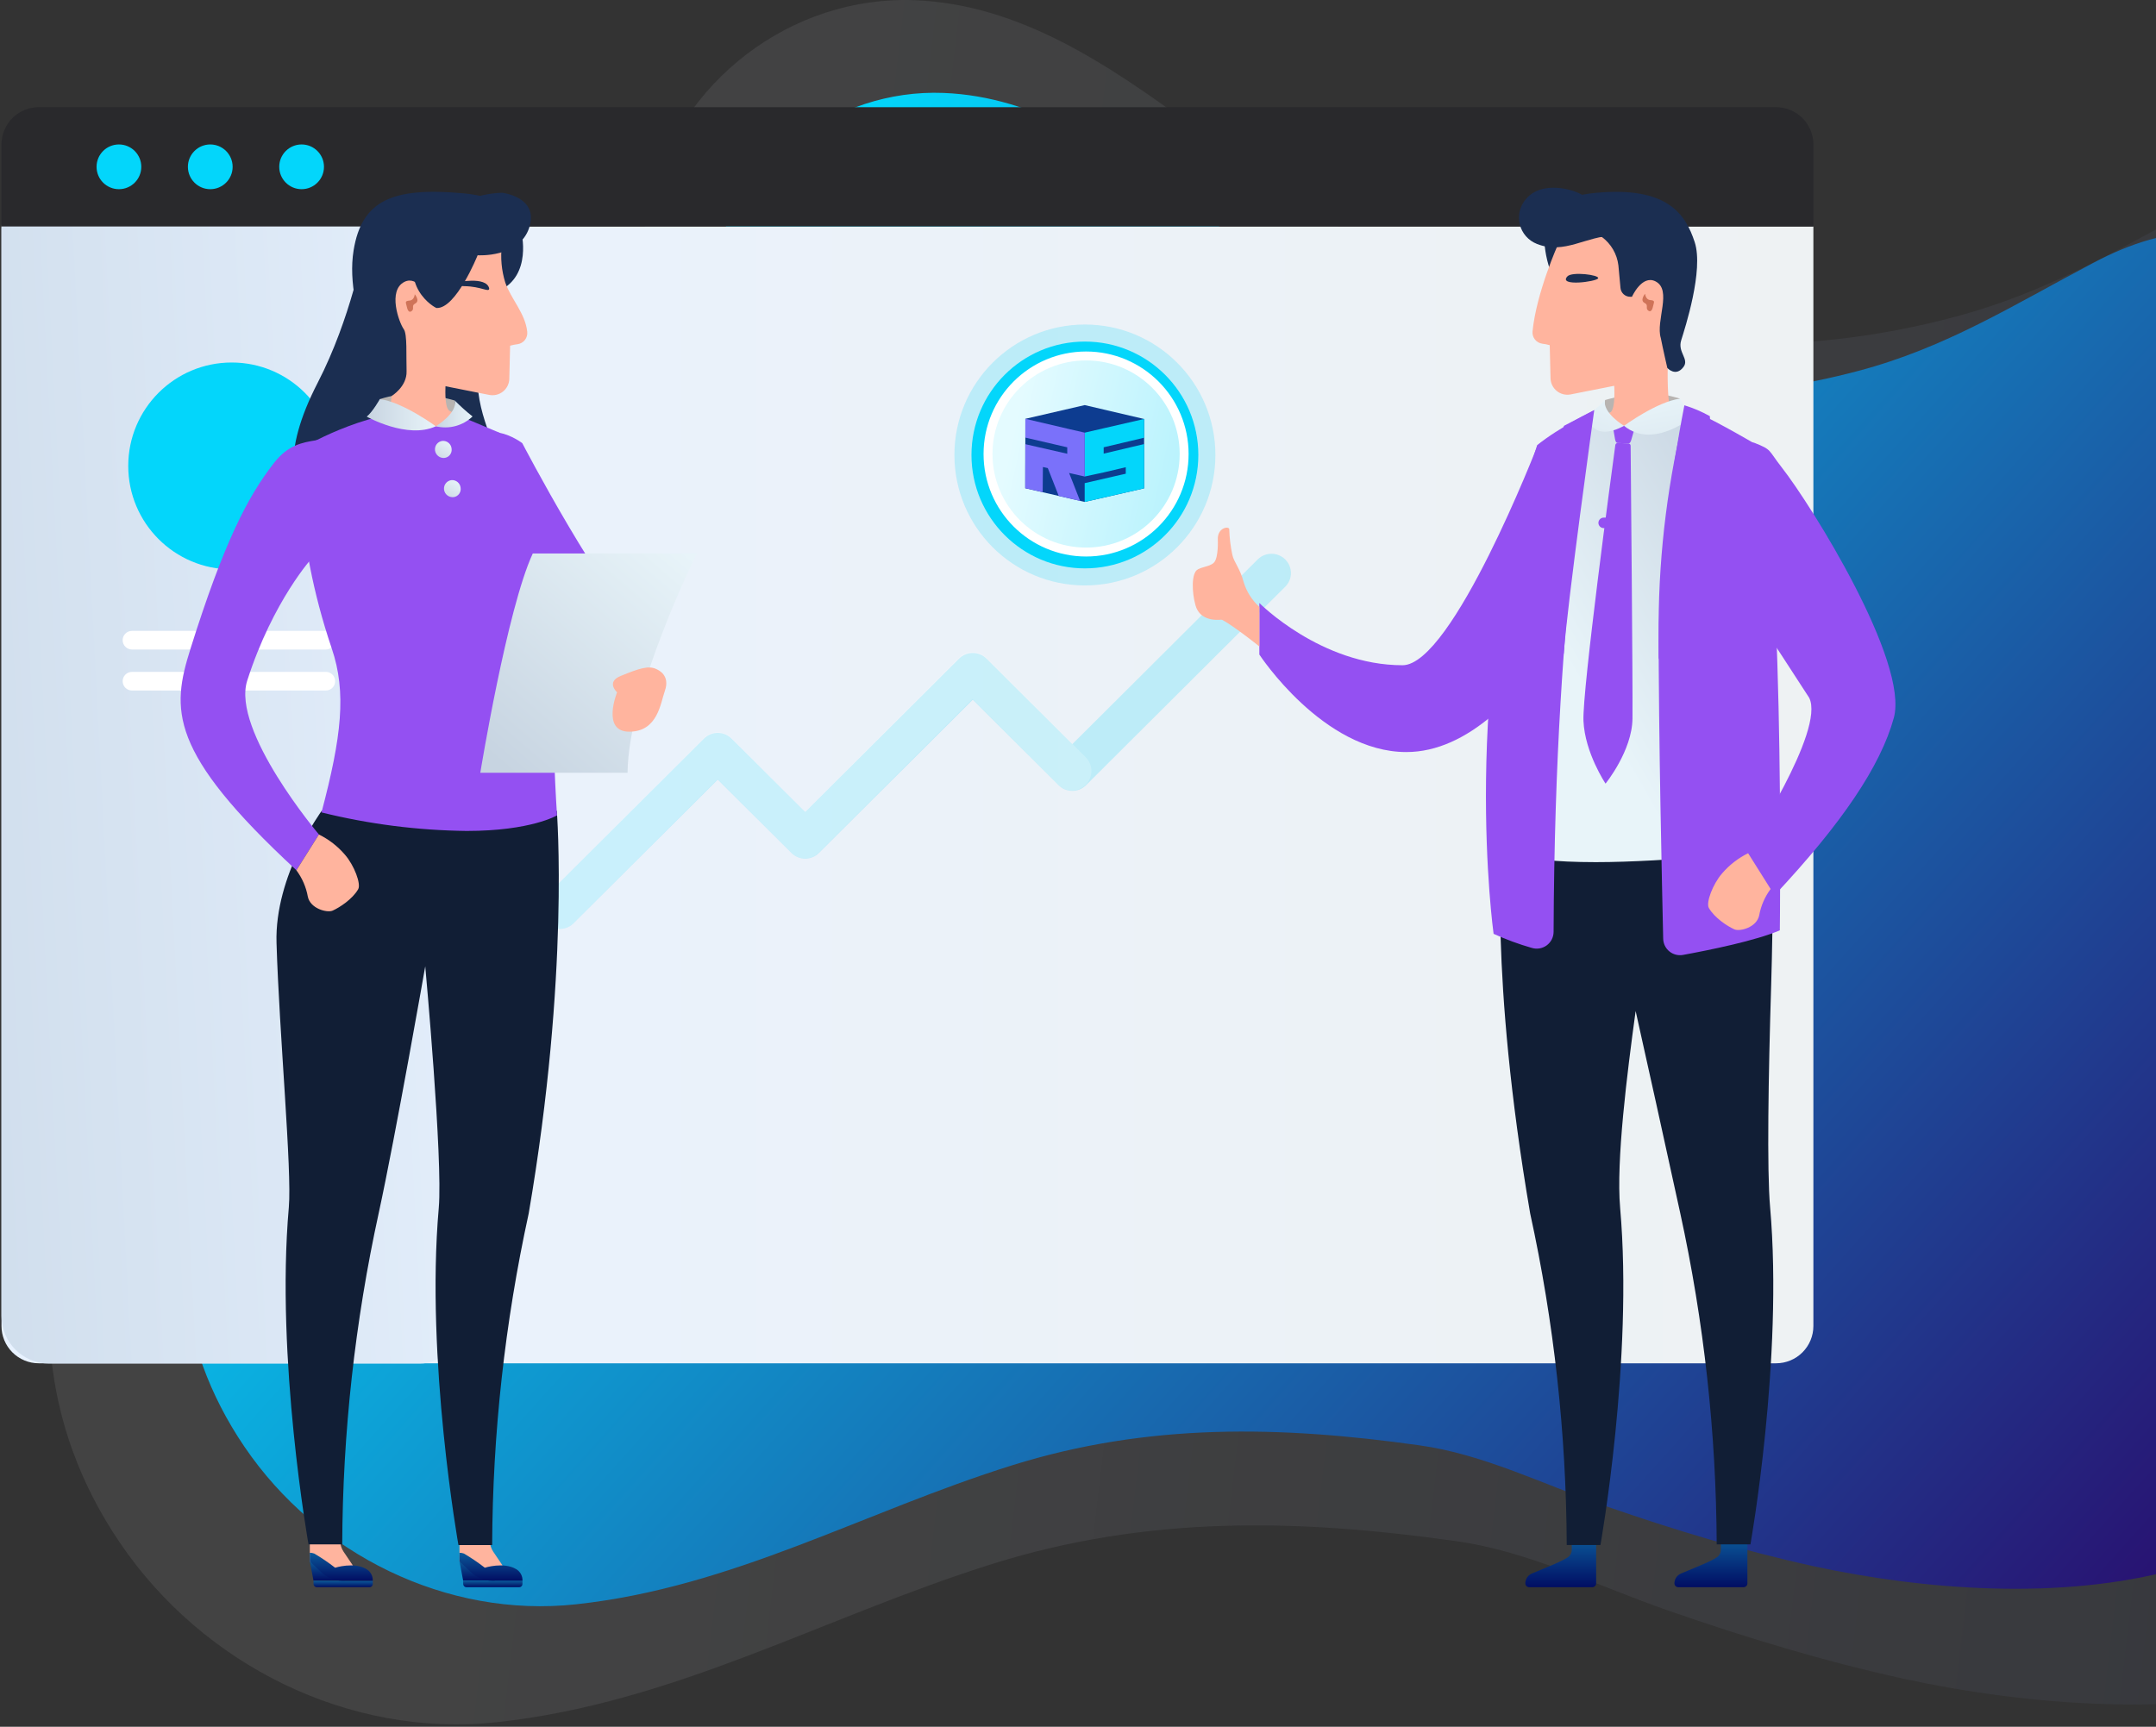 <svg xmlns:xlink="http://www.w3.org/1999/xlink" xmlns="http://www.w3.org/2000/svg" width="724" height="580" viewBox="0 0 724 580" fill="none"><rect x="0" y="0" width="724" height="580" fill="#333333" stroke="none"/><path d="M400.061 42.12C371.959 21.593 342.357 1.442 307.136 0.065C265.794 -1.562 227.699 27.476 218.207 67.904C211.837 94.69 213.586 122.727 207.59 149.637C201.345 177.298 189.979 203.833 174.742 227.865C156.256 257.028 133.025 273.05 105.047 291.699C32.231 340.263 -14.107 438.017 40.224 518.122C68.202 559.427 117.537 583.834 166.873 578.452C226.825 571.943 276.66 543.03 333.365 525.257C385.323 508.985 435.658 510.112 488.865 517.622C513.346 521.001 536.577 532.766 560.058 540.902C585.913 549.914 612.266 557.925 638.995 563.807C724.302 582.332 847.828 579.703 865.813 470.434C871.934 433.26 860.942 394.209 840.209 363.043C824.597 339.512 812.731 311.35 815.978 282.562C819.351 252.773 840.209 226.238 850.95 198.827C866.188 160.026 860.443 124.229 839.46 89.057C828.718 71.034 812.981 55.638 790.998 53.761C775.386 52.384 759.898 57.766 746.034 65.151C715.684 81.172 689.954 97.569 656.356 106.455C573.672 128.484 495.36 109.209 425.541 60.895C417.297 54.762 408.804 48.379 400.061 42.12Z" fill="url(#paint0_linear_5919_8999)"></path><path d="M398.562 68.125C373.845 50.108 347.809 32.422 316.83 31.213C280.468 29.785 246.962 55.272 238.613 90.755C233.011 114.264 234.549 138.871 229.276 162.49C223.783 186.768 213.786 210.058 200.384 231.15C184.125 256.746 163.692 270.808 139.085 287.176C75.039 329.8 34.283 415.597 82.07 485.904C106.677 522.156 150.07 543.578 193.463 538.854C246.193 533.142 290.025 507.765 339.9 492.166C385.599 477.885 429.871 478.873 476.669 485.465C498.201 488.431 518.634 498.757 539.287 505.898C562.027 513.807 585.206 520.838 608.715 526.001C683.746 542.26 792.393 539.953 808.212 444.049C813.595 411.422 803.928 377.147 785.692 349.793C771.96 329.141 761.524 304.423 764.38 279.156C767.346 253.011 785.692 229.722 795.139 205.663C808.542 171.608 803.489 140.19 785.033 109.32C775.585 93.501 761.744 79.989 742.409 78.341C728.677 77.133 715.055 81.857 702.861 88.338C676.166 102.4 653.536 116.791 623.985 124.59C551.261 143.925 482.382 127.007 420.973 84.603C413.722 79.22 406.252 73.618 398.562 68.125Z" fill="url(#paint1_linear_5919_8999)"></path><path d="M596.427 457.906H13.02C11.375 457.906 9.747 457.583 8.228 456.954C6.709 456.325 5.328 455.403 4.166 454.24C3.003 453.078 2.081 451.697 1.452 450.178C0.823 448.659 0.5 447.031 0.5 445.387V76.062H608.946V445.387C608.945 448.707 607.626 451.89 605.278 454.238C602.93 456.585 599.747 457.905 596.427 457.906Z" fill="url(#paint2_linear_5919_8999)"></path><path opacity="0.2" d="M431.579 187.899C430.353 186.683 428.694 186 426.965 186C425.235 186 423.576 186.683 422.351 187.899L360.097 249.949L331.283 221.229C330.057 220.013 328.398 219.33 326.669 219.33C324.939 219.33 323.28 220.013 322.054 221.229L270.397 272.718L245.643 248.067C244.418 246.85 242.759 246.168 241.029 246.168C239.3 246.168 237.641 246.85 236.415 248.067L183.409 300.899C182.498 301.809 181.877 302.967 181.625 304.228C181.374 305.489 181.503 306.796 181.996 307.984C182.489 309.171 183.325 310.187 184.397 310.902C185.469 311.617 186.729 311.999 188.019 312C188.875 312.002 189.722 311.835 190.513 311.508C191.303 311.181 192.02 310.701 192.622 310.095L241.023 261.853L265.776 286.505C267.002 287.721 268.661 288.403 270.391 288.403C272.12 288.403 273.779 287.721 275.005 286.505L326.662 235.016L355.476 263.736C356.702 264.952 358.361 265.635 360.091 265.635C361.82 265.635 363.479 264.952 364.705 263.736L431.562 197.097C432.174 196.497 432.661 195.782 432.993 194.993C433.326 194.204 433.498 193.357 433.5 192.502C433.502 191.646 433.333 190.798 433.003 190.008C432.673 189.218 432.189 188.501 431.579 187.899V187.899Z" fill="#03D6FB"></path><path opacity="0.2" d="M364.597 254.356L331.181 220.906C329.956 219.685 328.298 219 326.57 219C324.841 219 323.183 219.685 321.959 220.906L270.337 272.577L245.601 247.838C244.376 246.618 242.718 245.932 240.99 245.932C239.262 245.932 237.604 246.618 236.379 247.838L183.41 300.858C182.498 301.77 181.877 302.933 181.626 304.199C181.374 305.464 181.503 306.776 181.996 307.969C182.489 309.161 183.324 310.181 184.395 310.898C185.467 311.616 186.727 311.999 188.017 312C188.872 312.002 189.719 311.834 190.508 311.506C191.298 311.178 192.015 310.696 192.617 310.089L240.983 261.676L265.72 286.414C266.945 287.635 268.603 288.32 270.331 288.32C272.059 288.32 273.717 287.635 274.942 286.414L326.563 234.743L355.357 263.565C356.577 264.792 358.234 265.484 359.964 265.488C361.693 265.492 363.353 264.808 364.579 263.587C365.805 262.366 366.496 260.707 366.5 258.976C366.504 257.245 365.821 255.583 364.601 254.356H364.597Z" fill="white"></path><path d="M0.5 442C0.5 450.837 7.663 458 16.5 458H141.01C142.651 458.001 144.275 457.664 145.79 457.01C147.306 456.356 148.683 455.398 149.843 454.189C151.003 452.98 151.923 451.545 152.55 449.965C153.178 448.386 153.5 446.693 153.5 444.984V77C153.5 68.163 146.337 61 137.5 61H16.5C7.663 61 0.5 68.163 0.5 77V442Z" fill="url(#paint3_linear_5919_8999)"></path><path d="M77.808 191.241C96.995 191.241 112.549 175.687 112.549 156.5C112.549 137.313 96.995 121.758 77.808 121.758C58.621 121.758 43.066 137.313 43.066 156.5C43.066 175.687 58.621 191.241 77.808 191.241Z" fill="#03D6FB"></path><path d="M41.188 215.028C41.188 214.198 41.518 213.402 42.105 212.815C42.692 212.228 43.488 211.898 44.318 211.898H109.42C110.25 211.898 111.046 212.228 111.633 212.815C112.22 213.402 112.549 214.198 112.549 215.028C112.549 215.858 112.22 216.654 111.633 217.241C111.046 217.828 110.25 218.158 109.42 218.158H44.318C43.488 218.158 42.692 217.828 42.105 217.241C41.518 216.654 41.188 215.858 41.188 215.028V215.028Z" fill="white"></path><path d="M41.188 228.8C41.188 227.97 41.518 227.174 42.105 226.587C42.692 226 43.488 225.67 44.318 225.67H109.42C110.25 225.67 111.046 226 111.633 226.587C112.22 227.174 112.549 227.97 112.549 228.8C112.549 229.63 112.22 230.426 111.633 231.013C111.046 231.6 110.25 231.93 109.42 231.93H44.318C43.488 231.93 42.692 231.6 42.105 231.013C41.518 230.426 41.188 229.63 41.188 228.8V228.8Z" fill="white"></path><path d="M608.946 76.062H0.5V48.52C0.5 46.875 0.823 45.247 1.452 43.728C2.081 42.209 3.003 40.828 4.166 39.666C5.328 38.503 6.709 37.581 8.228 36.952C9.747 36.323 11.375 35.999 13.02 36H596.427C598.071 35.999 599.699 36.323 601.218 36.952C602.737 37.581 604.118 38.503 605.28 39.666C606.443 40.828 607.365 42.209 607.994 43.728C608.623 45.247 608.947 46.875 608.946 48.52V76.062Z" fill="#29292C"></path><path d="M39.937 63.543C44.085 63.543 47.448 60.18 47.448 56.031C47.448 51.883 44.085 48.519 39.937 48.519C35.788 48.519 32.425 51.883 32.425 56.031C32.425 60.18 35.788 63.543 39.937 63.543Z" fill="#03D6FB"></path><path d="M70.609 63.543C74.758 63.543 78.121 60.18 78.121 56.031C78.121 51.883 74.758 48.519 70.609 48.519C66.461 48.519 63.098 51.883 63.098 56.031C63.098 60.18 66.461 63.543 70.609 63.543Z" fill="#03D6FB"></path><path d="M101.282 63.543C105.431 63.543 108.794 60.18 108.794 56.031C108.794 51.883 105.431 48.519 101.282 48.519C97.134 48.519 93.77 51.883 93.77 56.031C93.77 60.18 97.134 63.543 101.282 63.543Z" fill="#03D6FB"></path><path d="M152.91 152.31C162.02 138.26 175.39 148.86 175.39 148.86C175.39 148.86 202.36 200.73 218.59 215.76L212.09 237.67C186.17 216.22 161.3 173.67 161.3 173.67C161.3 173.67 149.09 158.18 152.91 152.31Z" fill="#9450F2"></path><path d="M154.3 521.54V506.95H164.52V517.54C164.522 518.836 164.908 520.103 165.63 521.18L168.76 525.81C166.271 527.135 163.499 527.842 160.68 527.87C159.406 527.906 158.146 527.604 157.027 526.994C155.908 526.385 154.97 525.49 154.31 524.4V521.54H154.3Z" fill="#FFB49E"></path><path d="M154.3 524.39L155.54 530.94H166.27L154.3 524.39Z" fill="url(#paint4_linear_5919_8999)"></path><path d="M156.63 533.12H174.36C174.649 533.119 174.926 533.004 175.13 532.8C175.334 532.596 175.449 532.319 175.45 532.03V530.94H155.54V532.03C155.541 532.319 155.656 532.596 155.86 532.8C156.064 533.004 156.341 533.119 156.63 533.12Z" fill="url(#paint5_linear_5919_8999)"></path><path d="M162.81 526.57C162.81 526.57 169.13 524.54 173.32 527.03C173.999 527.427 174.556 528.002 174.932 528.693C175.307 529.384 175.487 530.165 175.45 530.95H165.25C162.656 530.952 160.161 529.957 158.28 528.17L154.29 524.4V521.55C154.805 521.54 155.318 521.628 155.8 521.81C158.235 523.247 160.576 524.837 162.81 526.57Z" fill="url(#paint6_linear_5919_8999)"></path><path d="M104.04 521.54V506.95H114.26V517.54C114.262 518.836 114.648 520.103 115.37 521.18L118.5 525.81C116.011 527.135 113.24 527.842 110.42 527.87C109.146 527.906 107.886 527.604 106.767 526.994C105.648 526.385 104.71 525.49 104.05 524.4V521.54H104.04Z" fill="#FFB49E"></path><path d="M104.04 524.39L105.28 530.94H116.01L104.04 524.39Z" fill="url(#paint7_linear_5919_8999)"></path><path d="M106.37 533.12H124.1C124.389 533.119 124.666 533.004 124.87 532.8C125.074 532.596 125.189 532.319 125.19 532.03V530.94H105.28V532.03C105.281 532.319 105.396 532.596 105.6 532.8C105.805 533.004 106.081 533.119 106.37 533.12Z" fill="url(#paint8_linear_5919_8999)"></path><path d="M112.541 526.57C112.541 526.57 118.861 524.54 123.051 527.03C123.729 527.427 124.287 528.002 124.662 528.693C125.038 529.384 125.217 530.165 125.181 530.95H114.981C112.387 530.952 109.891 529.957 108.011 528.17L104.021 524.4V521.55C104.536 521.54 105.048 521.628 105.531 521.81C107.967 523.244 110.309 524.834 112.541 526.57Z" fill="url(#paint9_linear_5919_8999)"></path><path d="M122.124 83.25C122.124 83.25 117.964 106.66 106.694 128.54C82.064 176.34 118.264 182.73 147.574 182.73C192.344 182.73 163.774 157.47 160.654 131.93C158.755 115.466 158.035 98.887 158.5 82.32L122.124 83.25Z" fill="#1B2E51"></path><path d="M152.72 134.53C152.72 134.53 145.03 132.22 139.83 132.21C135.661 132.169 131.512 132.794 127.54 134.06C127.54 134.06 138.11 144.04 146.35 143.18C154.59 142.32 152.72 134.53 152.72 134.53Z" fill="#B8B4B1"></path><path d="M175.05 77.85C175.05 77.85 178.84 92.46 167.58 97.69L163.45 96.51L153.84 79.74C160.644 77.361 167.932 76.712 175.05 77.85Z" fill="#1B2E51"></path><path d="M92.86 316.75C93.79 347.45 98.07 393.13 96.99 405.5C92.5 456.45 103.6 518.73 103.6 518.73H114.92C115.08 481.285 119.193 443.961 127.19 407.38C132.91 381.08 142.8 324.57 142.8 324.57C142.8 324.57 148.77 389.48 147.34 405.73C142.85 456.68 153.95 518.96 153.95 518.96H165.27C165.428 481.515 169.54 444.192 177.536 407.61C191.38 326.94 186.98 272.33 186.98 272.33L108.08 272.28C108.06 272.28 92.136 293.96 92.86 316.75Z" fill="#111E35"></path><path d="M107.962 272.88C123.919 276.823 140.277 278.911 156.712 279.1C178.352 279.1 187.052 273.87 187.052 273.87C183.152 213.56 190.912 207.97 189.192 187.6C187.972 173.16 176.022 161.97 167.702 145.34C152.63 139.05 151.562 137.98 142.27 137.98C121.78 137.98 101.04 150.71 101.04 150.71C101.04 150.71 98.09 178.51 111.42 217.85C116.41 232.53 114.7 247.44 107.962 272.88Z" fill="#9450F2"></path><path d="M146.36 143.18C153.97 143.27 152.81 138.9 152.81 138.9L151.15 138.09C147.94 136.94 150.58 119.82 150.58 119.82L131.25 111.69C131.25 111.69 132.97 138.14 129.76 139.29C134.988 141.653 140.626 142.974 146.36 143.18Z" fill="#FFB49E"></path><path d="M146.36 143.18C146.36 143.18 135.22 135.01 127.55 134.06C127.55 134.06 125.13 138.37 123.15 139.93C123.15 139.94 136.8 147.62 146.36 143.18Z" fill="url(#paint10_linear_5919_8999)"></path><path d="M145.72 128.96L164.27 132.64C165.08 132.801 165.915 132.783 166.717 132.587C167.52 132.391 168.269 132.022 168.913 131.505C169.558 130.989 170.081 130.338 170.447 129.597C170.812 128.857 171.011 128.046 171.03 127.22L171.3 116.11C172.116 115.88 172.949 115.713 173.79 115.61C174.767 115.48 175.655 114.973 176.264 114.198C176.873 113.423 177.155 112.44 177.05 111.46C176.43 105.27 171.55 100.37 169.67 94.88C168.417 90.84 168.025 86.581 168.52 82.38C168.52 82.38 161.18 73.24 149.58 73.24C134.77 73.24 126.38 79.78 124.41 91.24C129.92 102.82 134.38 114.48 136.87 121.39C137.572 123.305 138.755 125.007 140.305 126.333C141.855 127.659 143.72 128.563 145.72 128.96Z" fill="#FFB49E"></path><path d="M153.841 79.74C152.3 80.867 151.007 82.299 150.044 83.947C149.08 85.596 148.467 87.424 148.241 89.32C147.931 92.43 147.701 95.04 147.541 96.88C147.471 97.694 147.099 98.452 146.497 99.004C145.895 99.556 145.107 99.862 144.291 99.86H143.681C143.681 99.86 140.371 92.39 135.821 94.67C130.091 97.54 133.991 108.35 135.591 110.57C136.811 112.26 136.361 119.42 136.531 124.66C136.701 129.9 131.481 133.03 131.481 133.03C131.481 133.03 115.281 105.35 118.741 84.1C121.481 67.25 131.811 62.78 155.556 64.929C179.301 67.078 166.681 80.38 153.841 79.74Z" fill="#1B2E51"></path><path d="M139.28 98.83C139.28 98.83 139.15 100.83 137.55 100.96C135.84 101.1 136.292 101.59 136.53 102.71C136.768 103.83 137.17 105.27 138.23 104.5C139.29 103.73 138.02 102.65 139.4 101.97C141.2 101.07 139.28 98.83 139.28 98.83Z" fill="#CF7358"></path><path d="M146.36 143.18C146.36 143.18 153.73 138.7 152.73 134.53C154.597 136.443 156.588 138.23 158.69 139.88C157.077 141.42 155.102 142.53 152.947 143.107C150.793 143.683 148.527 143.709 146.36 143.18V143.18Z" fill="url(#paint11_linear_5919_8999)"></path><path d="M168.68 64.75C168.68 64.75 181.04 66.16 177.73 76.42C174.42 86.68 160.39 85.74 160.39 85.74C160.39 85.74 153.17 103.75 146.606 103.45C146.116 103.43 133.016 96.11 141.626 80.31C150.236 64.51 168.68 64.75 168.68 64.75Z" fill="#1B2E51"></path><path d="M153.15 94.88C153.15 94.88 163.32 92.64 164.27 96.86C164.34 98.41 161.65 96.18 155.87 96.12C152.42 96.08 153.15 94.88 153.15 94.88Z" fill="#1B2E51"></path><path d="M92.061 155.43C83.111 166.86 75.131 182.37 63.961 217.92C57.561 238.29 56.371 252.39 99.541 292.31L107.101 280.29C107.101 280.29 77.631 245.39 83.021 228.6C91.711 201.53 105.061 187.1 105.061 187.1C105.061 187.1 113.801 174.56 115.571 159.93C116.581 151.55 111.541 147.03 106.331 147.85C101.41 148.62 96.71 149.5 92.061 155.43Z" fill="#9450F2"></path><path d="M146.08 151.29C146.181 152.056 146.583 152.751 147.196 153.221C147.809 153.692 148.584 153.9 149.35 153.8C150.066 153.69 150.71 153.302 151.141 152.719C151.572 152.136 151.755 151.407 151.65 150.69C151.582 149.94 151.222 149.247 150.648 148.761C150.073 148.274 149.331 148.033 148.58 148.09C148.204 148.133 147.841 148.25 147.511 148.435C147.182 148.62 146.892 148.868 146.659 149.166C146.427 149.464 146.256 149.805 146.156 150.17C146.057 150.534 146.031 150.915 146.08 151.29Z" fill="url(#paint12_linear_5919_8999)"></path><path d="M149.111 164.46C149.16 164.84 149.284 165.206 149.475 165.538C149.667 165.87 149.922 166.161 150.226 166.394C150.53 166.627 150.877 166.798 151.247 166.897C151.617 166.996 152.003 167.021 152.383 166.97C153.099 166.86 153.743 166.472 154.173 165.889C154.604 165.306 154.787 164.577 154.683 163.86C154.615 163.11 154.255 162.417 153.681 161.931C153.106 161.444 152.363 161.203 151.613 161.26C151.238 161.304 150.875 161.422 150.546 161.608C150.217 161.793 149.927 162.041 149.695 162.339C149.462 162.636 149.291 162.977 149.191 163.341C149.09 163.705 149.063 164.085 149.111 164.46Z" fill="url(#paint13_linear_5919_8999)"></path><path d="M107.09 280.29C110.419 281.93 113.382 284.226 115.8 287.04C118.98 290.68 121.29 296.91 120.28 298.67C118.35 302.01 114.1 304.78 111.71 305.86C109.87 306.69 104.19 305.21 103.37 301.17C102.793 297.959 101.479 294.926 99.53 292.31L107.09 280.29Z" fill="#FFB49E"></path><path d="M233.98 185.91C233.98 185.91 210.93 232.41 210.74 259.55H161.29C161.29 259.55 170.28 204.46 178.91 185.91H233.98Z" fill="url(#paint14_linear_5919_8999)"></path><path d="M223.26 232.07C225.14 226.77 221.04 225.05 220.54 224.8C217.85 223.43 214.74 224.47 208.42 227.04C203.39 229.08 207.22 232.53 207.22 232.53C207.22 232.53 201.83 245.81 211.36 245.76C220.89 245.71 221.802 236.17 223.26 232.07Z" fill="#FFB49E"></path><path d="M516.369 149.5C516.369 149.5 487.759 223.44 470.989 223.44C443.559 223.44 422.899 202.54 422.899 202.54V219.85C422.899 219.85 444.299 252.6 472.249 252.6C513.719 252.6 543.549 175.18 543.549 175.18C543.549 175.18 554.179 160.96 541.159 150.44C528.139 139.92 516.369 149.5 516.369 149.5Z" fill="#9450F2"></path><path d="M422.9 203.84C420.412 201.586 418.587 198.695 417.62 195.48C416.44 190.95 414.39 188.9 413.83 186.36C413.228 183.55 412.88 180.692 412.79 177.82C412.89 176.58 408.75 177.12 408.95 181.25C408.95 181.25 409.23 187.19 407.7 188.91C406.17 190.63 402.11 190.28 401.45 192.25C400.79 194.22 401.65 200.92 402.54 203.94C403.43 206.96 405.67 207.82 407.93 207.33C410.19 206.84 422.9 217.14 422.9 217.14V203.84Z" fill="#FFB49E"></path><path d="M402.05 191.44C403.99 190.28 404.941 191.555 407.82 191.655C410.699 191.755 412.55 192.455 412.98 194.855C413.315 197.092 413.472 199.353 413.45 201.615C413.48 204.015 414.64 207.505 410.9 208.045C407.16 208.585 402.76 207.865 401.47 203.355C400.18 198.845 400.11 192.6 402.05 191.44Z" fill="#FFB49E"></path><path d="M538.99 134.37C538.99 134.37 546.69 132.06 551.88 132.05C556.053 132.008 560.206 132.636 564.18 133.91C564.18 133.91 553.606 143.9 545.36 143.03C537.114 142.16 538.99 134.37 538.99 134.37Z" fill="#B8B4B1"></path><path d="M536 516.13V531.82C536 532.165 535.863 532.495 535.619 532.739C535.375 532.983 535.044 533.12 534.7 533.12H513.52C513.344 533.12 513.171 533.085 513.009 533.016C512.847 532.948 512.701 532.848 512.579 532.722C512.457 532.596 512.361 532.447 512.298 532.283C512.234 532.12 512.204 531.945 512.21 531.77C512.224 531.07 512.442 530.389 512.836 529.81C513.23 529.232 513.783 528.78 514.43 528.51C518.47 526.77 525.51 524.11 526.91 522.71C527.19 522.434 527.413 522.106 527.566 521.744C527.718 521.382 527.798 520.993 527.8 520.6V516.13H536Z" fill="url(#paint15_linear_5919_8999)"></path><path d="M586.79 516.13V531.82C586.79 532.165 586.653 532.495 586.409 532.739C586.165 532.983 585.835 533.12 585.49 533.12H563.59C563.414 533.12 563.241 533.085 563.079 533.016C562.918 532.948 562.772 532.848 562.649 532.722C562.527 532.596 562.432 532.447 562.368 532.283C562.305 532.12 562.275 531.945 562.28 531.77C562.294 531.07 562.512 530.389 562.906 529.81C563.3 529.232 563.854 528.78 564.5 528.51C568.54 526.77 575.58 524.11 576.98 522.71C577.26 522.434 577.483 522.106 577.636 521.744C577.789 521.382 577.868 520.993 577.87 520.6V516.13H586.79Z" fill="url(#paint16_linear_5919_8999)"></path><path d="M587.81 518.73H576.48C576.32 481.272 572.207 443.935 564.21 407.34C558.34 380.41 553.33 357.78 549.26 339.59C546.39 360.49 542.68 389.9 544.05 405.67C548.55 456.64 537.44 518.95 537.44 518.95H526.12C525.96 481.491 521.844 444.154 513.84 407.56C499.99 326.85 504.4 283.23 504.4 283.23L595.39 283.38C595.39 283.38 595.47 308.09 594.77 330.88C593.82 361.61 593.32 393.06 594.41 405.43C598.91 456.42 587.81 518.73 587.81 518.73Z" fill="#111E35"></path><path d="M595.57 285.69C595.57 285.69 559.85 289.59 535.85 289.58C507.29 289.58 504.41 284.86 504.41 284.86C499.04 203.68 516.02 150.59 516.02 150.59C525.245 142.426 537.122 137.892 549.44 137.83C569.93 137.83 585.93 148.75 585.93 148.75C585.93 148.75 598.82 221.3 595.57 285.69Z" fill="url(#paint17_linear_5919_8999)"></path><path d="M566.1 137.1C560.183 160.729 557.118 184.982 556.97 209.34C556.96 248.55 558.12 297.54 558.51 315.3C558.527 316.118 558.722 316.923 559.08 317.659C559.439 318.395 559.954 319.044 560.588 319.561C561.222 320.078 561.961 320.452 562.754 320.655C563.547 320.859 564.375 320.888 565.18 320.74C574.02 319.12 589.62 315.96 597.68 312.48C597.68 312.48 599.51 166.82 588.77 148.75C588.76 148.75 571.77 138.76 566.1 137.1Z" fill="#9450F2"></path><path d="M535.35 137.84C535.35 137.84 522.17 195.37 521.71 312.99C521.705 313.872 521.496 314.74 521.097 315.526C520.698 316.313 520.122 316.995 519.413 317.519C518.704 318.044 517.883 318.395 517.014 318.546C516.146 318.698 515.254 318.644 514.41 318.39C510.014 317.137 505.719 315.556 501.56 313.66C501.56 313.66 489.92 230.14 516.191 149.53C523.66 143.44 535.35 137.84 535.35 137.84Z" fill="#9450F2"></path><path d="M548.9 143.93L547.83 147.624C547.63 148.364 547.37 148.974 546.79 148.954L543.26 148.794C542.68 148.784 542.5 148.234 542.34 147.484L541.62 143.36C542.873 143.081 544.159 142.977 545.44 143.05C545.44 143.05 547.85 143 548.9 143.93Z" fill="#9450F2"></path><path d="M543.26 148.789L546.83 148.949C547.031 148.955 547.221 149.039 547.361 149.182C547.501 149.326 547.58 149.518 547.58 149.719C547.65 157.739 548.31 228.899 548.2 241.279C548.11 252.209 539.15 263.199 539.15 263.199C539.15 263.199 532.21 252.849 531.74 242.149C531.29 232.029 541.35 157.489 542.44 149.469C542.467 149.273 542.566 149.095 542.717 148.969C542.869 148.843 543.063 148.779 543.26 148.789Z" fill="#9450F2"></path><path d="M518.56 77.62C518.56 77.62 517.75 88.82 524.12 97.52L528.25 96.34L537.87 79.56C537.87 79.56 530.47 75.74 518.56 77.62Z" fill="#1B2E51"></path><path d="M545.36 143.03C537.75 143.12 538.56 139.06 538.56 139.06L540.535 138.65C543.745 137.5 541.125 119.67 541.125 119.67L560.47 111.54C560.47 111.54 558.75 138 561.96 139.15C556.728 141.5 551.092 142.817 545.36 143.03Z" fill="#FFB49E"></path><path d="M546 128.8L527.44 132.48C526.63 132.64 525.795 132.622 524.993 132.425C524.191 132.229 523.442 131.86 522.798 131.343C522.154 130.827 521.631 130.176 521.265 129.436C520.899 128.696 520.699 127.885 520.68 127.06L520.41 115.94C519.59 115.709 518.755 115.542 517.91 115.44C516.931 115.307 516.042 114.799 515.432 114.023C514.821 113.246 514.537 112.262 514.64 111.28C515.95 98.21 523.16 82.18 523.16 82.18C523.16 82.18 530.5 73.04 542.11 73.04C556.93 73.04 565.32 79.59 567.29 91.05C561.78 102.63 557.321 114.3 554.821 121.21C554.136 123.132 552.963 124.843 551.416 126.174C549.869 127.505 548.003 128.41 546 128.8Z" fill="#FFB49E"></path><path d="M537.87 79.56C539.411 80.687 540.703 82.119 541.666 83.767C542.63 85.415 543.244 87.244 543.47 89.14C543.78 92.25 544.02 94.86 544.17 96.7C544.239 97.514 544.612 98.272 545.214 98.824C545.816 99.376 546.603 99.681 547.42 99.68H548.03C548.03 99.68 551.34 92.21 555.9 94.49C561.63 97.36 555.92 107.8 557.71 113.54C558.34 116.8 559.9 123.59 559.9 123.59C559.9 123.59 562.74 126.78 565.36 123.21C567.3 120.56 563.3 118.33 564.55 114.32C565.8 110.31 572.18 90.76 569.09 81.32C566 71.88 559.9 62.6 536.14 64.75C512.38 66.9 525.03 80.21 537.87 79.56Z" fill="#1B2E51"></path><path d="M536.66 93.48C537.2 92.33 527.88 91.15 526.34 92.83C523.131 96.32 536.12 94.63 536.66 93.48Z" fill="#1B2E51"></path><path d="M552.44 98.66C552.44 98.66 552.57 100.66 554.17 100.79C555.88 100.93 555.43 101.42 555.19 102.54C554.95 103.66 554.55 105.1 553.49 104.33C552.43 103.56 553.7 102.47 552.32 101.79C550.52 100.91 552.44 98.66 552.44 98.66Z" fill="#CF7358"></path><path d="M545.359 143.03C545.359 143.03 556.499 134.85 564.179 133.91C564.179 133.91 566.599 138.22 568.579 139.78C568.579 139.78 555.369 151.21 545.359 143.03Z" fill="url(#paint18_linear_5919_8999)"></path><path d="M545.36 143.03C545.36 143.03 537.99 138.55 538.99 134.37C537.124 136.283 535.133 138.07 533.03 139.72C533.03 139.72 534.33 148.95 545.36 143.03Z" fill="url(#paint19_linear_5919_8999)"></path><path d="M565.63 136.13C555.87 186.23 557 221.5 557 221.5L575.54 173.24L568.58 169.46L575.38 163.44L574.18 139.78C571.467 138.263 568.601 137.04 565.63 136.13V136.13Z" fill="#9450F2"></path><path d="M535.36 137.72C535.36 137.72 526.18 203.57 525.11 219.74C525.11 219.74 517.64 187.86 517.17 174.65L524.84 169.22L517.84 164.74C517.84 164.74 524.64 144.88 525.19 143.03L535.36 137.72Z" fill="#9450F2"></path><path d="M543.4 177.38H538.52C538.053 177.379 537.606 177.193 537.276 176.864C536.946 176.534 536.761 176.086 536.76 175.62V175.62C536.761 175.153 536.946 174.706 537.276 174.376C537.606 174.046 538.053 173.861 538.52 173.86H543.4C543.866 173.861 544.314 174.046 544.643 174.376C544.973 174.706 545.159 175.153 545.16 175.62C545.159 176.086 544.973 176.534 544.643 176.864C544.314 177.193 543.866 177.379 543.4 177.38Z" fill="#9450F2"></path><path d="M549.44 72.09C549.44 72.09 549.75 79.17 541.97 79.17C532.69 79.17 525.43 85.64 516.09 81.92C514.68 81.366 513.423 80.481 512.425 79.341C511.427 78.201 510.718 76.838 510.355 75.367C509.993 73.896 509.988 72.359 510.342 70.886C510.697 69.413 511.399 68.046 512.39 66.9C517.74 60.448 528.57 63.6 531.61 65.64C534.65 67.68 549.04 63.43 549.44 72.09Z" fill="#1B2E51"></path><path d="M598.31 156.98C608.43 169.9 641.12 222.38 635.95 241.15C631.48 257.38 618.51 276.56 595.91 300.7L586.43 285.62C586.43 285.62 613.06 245.28 607.53 234.36C592.13 210.46 587.18 203.51 587.18 203.51C587.18 203.51 581.6 195.43 581.747 172.3C581.797 163.86 584.027 146.72 589.187 148.76C595.13 151.11 593.66 151.04 598.31 156.98Z" fill="#9450F2"></path><path d="M587.029 286.58C583.701 288.22 580.738 290.516 578.319 293.33C575.139 296.97 572.829 303.2 573.839 304.96C575.769 308.31 580.019 311.07 582.409 312.15C584.249 312.98 589.929 311.5 590.749 307.46C591.326 304.249 592.641 301.216 594.589 298.6L587.029 286.58Z" fill="#FFB49E"></path><path opacity="0.2" d="M364.318 196.636C388.518 196.636 408.136 177.018 408.136 152.818C408.136 128.618 388.518 109 364.318 109C340.118 109 320.5 128.618 320.5 152.818C320.5 177.018 340.118 196.636 364.318 196.636Z" fill="#03D6FB"></path><path d="M364.318 190.909C385.355 190.909 402.408 173.855 402.408 152.818C402.408 131.781 385.355 114.728 364.318 114.728C343.281 114.728 326.228 131.781 326.228 152.818C326.228 173.855 343.281 190.909 364.318 190.909Z" fill="#03D6FB"></path><path d="M397.641 152.492C397.641 170.678 382.899 185.421 364.713 185.421C346.527 185.421 331.784 170.678 331.784 152.492C331.784 134.306 346.527 119.563 364.713 119.563C382.899 119.563 397.641 134.306 397.641 152.492Z" fill="url(#paint20_linear_5919_8999)" stroke="white" stroke-width="3"></path><path d="M364.245 136.064L344.323 140.671L344.284 163.981L364.245 168.589L384.206 164.02V140.729L364.245 136.064Z" fill="#0D3C90"></path><path d="M370.622 150.236V152.365L384.206 149.152V164.02L364.245 168.589V162.278L376.109 159.548L378.022 159.122H378.042V156.934H378.022L370.622 158.677L364.245 160.052V145.318L370.622 143.847L384.206 140.73V147.022L376.94 148.745L370.622 150.236Z" fill="#03D6FB"></path><path d="M364.245 145.318V160.051L359.124 158.89L359.008 158.87L359.974 161.29L362.699 168.241L355.53 166.576L352.806 159.625L351.859 157.225L350.216 156.857L350.197 159.025L350.139 165.298L344.574 164.04L344.284 163.982V161.213V157.651L344.304 155.385V149.209V149.19L358.371 152.404H358.39V150.236H358.371L344.323 146.983V140.672L358.371 143.963L364.245 145.318Z" fill="#7A71FA"></path><defs><linearGradient id="paint0_linear_5919_8999" x1="118.304" y1="290.09" x2="778.668" y2="368.287" gradientUnits="userSpaceOnUse"><stop stop-color="white" stop-opacity="0.08"></stop><stop offset="1" stop-color="#5F6B97" stop-opacity="0.1"></stop></linearGradient><linearGradient id="paint1_linear_5919_8999" x1="270.979" y1="49.254" x2="778.113" y2="504.398" gradientUnits="userSpaceOnUse"><stop stop-color="#03D6FB"></stop><stop offset="0.961" stop-color="#281473"></stop></linearGradient><linearGradient id="paint2_linear_5919_8999" x1="0.5" y1="266.984" x2="608.946" y2="266.984" gradientUnits="userSpaceOnUse"><stop stop-color="#E8F2FF"></stop><stop offset="1" stop-color="#EEF2F3"></stop></linearGradient><linearGradient id="paint3_linear_5919_8999" x1="200.165" y1="214.639" x2="-692.705" y2="261.042" gradientUnits="userSpaceOnUse"><stop stop-color="#E8F2FF"></stop><stop offset="0.997" stop-color="#86A0B3"></stop></linearGradient><linearGradient id="paint4_linear_5919_8999" x1="160.285" y1="524.39" x2="160.285" y2="530.94" gradientUnits="userSpaceOnUse"><stop stop-color="#0B5A9A"></stop><stop offset="1" stop-color="#010E63"></stop></linearGradient><linearGradient id="paint5_linear_5919_8999" x1="165.495" y1="530.94" x2="165.495" y2="533.12" gradientUnits="userSpaceOnUse"><stop stop-color="#0B5A9A"></stop><stop offset="1" stop-color="#010E63"></stop></linearGradient><linearGradient id="paint6_linear_5919_8999" x1="164.872" y1="521.549" x2="164.872" y2="530.95" gradientUnits="userSpaceOnUse"><stop stop-color="#0B5A9A"></stop><stop offset="1" stop-color="#010E63"></stop></linearGradient><linearGradient id="paint7_linear_5919_8999" x1="110.025" y1="524.39" x2="110.025" y2="530.94" gradientUnits="userSpaceOnUse"><stop stop-color="#0B5A9A"></stop><stop offset="1" stop-color="#010E63"></stop></linearGradient><linearGradient id="paint8_linear_5919_8999" x1="115.235" y1="530.94" x2="115.235" y2="533.12" gradientUnits="userSpaceOnUse"><stop stop-color="#0B5A9A"></stop><stop offset="1" stop-color="#010E63"></stop></linearGradient><linearGradient id="paint9_linear_5919_8999" x1="114.603" y1="521.549" x2="114.603" y2="530.95" gradientUnits="userSpaceOnUse"><stop stop-color="#0B5A9A"></stop><stop offset="1" stop-color="#010E63"></stop></linearGradient><linearGradient id="paint10_linear_5919_8999" x1="146.36" y1="139.311" x2="123.15" y2="139.311" gradientUnits="userSpaceOnUse"><stop stop-color="#E8F4F9"></stop><stop offset="1" stop-color="#C7D4E1"></stop></linearGradient><linearGradient id="paint11_linear_5919_8999" x1="158.678" y1="139.044" x2="146.36" y2="139.044" gradientUnits="userSpaceOnUse"><stop stop-color="#E8F4F9"></stop><stop offset="1" stop-color="#C7D4E1"></stop></linearGradient><linearGradient id="paint12_linear_5919_8999" x1="150.695" y1="148.168" x2="145.884" y2="155.316" gradientUnits="userSpaceOnUse"><stop stop-color="#E8F4F9"></stop><stop offset="1" stop-color="#C7D4E1"></stop></linearGradient><linearGradient id="paint13_linear_5919_8999" x1="153.733" y1="161.349" x2="148.921" y2="168.493" gradientUnits="userSpaceOnUse"><stop stop-color="#E8F4F9"></stop><stop offset="1" stop-color="#C7D4E1"></stop></linearGradient><linearGradient id="paint14_linear_5919_8999" x1="228.019" y1="183.112" x2="166.11" y2="255.149" gradientUnits="userSpaceOnUse"><stop stop-color="#E8F4F9"></stop><stop offset="1" stop-color="#C7D4E1"></stop></linearGradient><linearGradient id="paint15_linear_5919_8999" x1="524.104" y1="516.13" x2="524.104" y2="533.12" gradientUnits="userSpaceOnUse"><stop stop-color="#0B5A9A"></stop><stop offset="1" stop-color="#010E63"></stop></linearGradient><linearGradient id="paint16_linear_5919_8999" x1="574.535" y1="516.13" x2="574.535" y2="533.12" gradientUnits="userSpaceOnUse"><stop stop-color="#0B5A9A"></stop><stop offset="1" stop-color="#010E63"></stop></linearGradient><linearGradient id="paint17_linear_5919_8999" x1="538.785" y1="244.358" x2="613.39" y2="201.496" gradientUnits="userSpaceOnUse"><stop stop-color="#E8F4F9"></stop><stop offset="1" stop-color="#C7D4E1"></stop></linearGradient><linearGradient id="paint18_linear_5919_8999" x1="551.722" y1="134.031" x2="561.486" y2="184.871" gradientUnits="userSpaceOnUse"><stop stop-color="#E8F4F9"></stop><stop offset="1" stop-color="#C7D4E1"></stop></linearGradient><linearGradient id="paint19_linear_5919_8999" x1="543.523" y1="132.412" x2="524.795" y2="184.448" gradientUnits="userSpaceOnUse"><stop stop-color="#E8F4F9"></stop><stop offset="1" stop-color="#C7D4E1"></stop></linearGradient><linearGradient id="paint20_linear_5919_8999" x1="339.862" y1="146.556" x2="400.083" y2="159.867" gradientUnits="userSpaceOnUse"><stop stop-color="#E4FBFF"></stop><stop offset="1" stop-color="#B6F2FD"></stop></linearGradient></defs></svg>